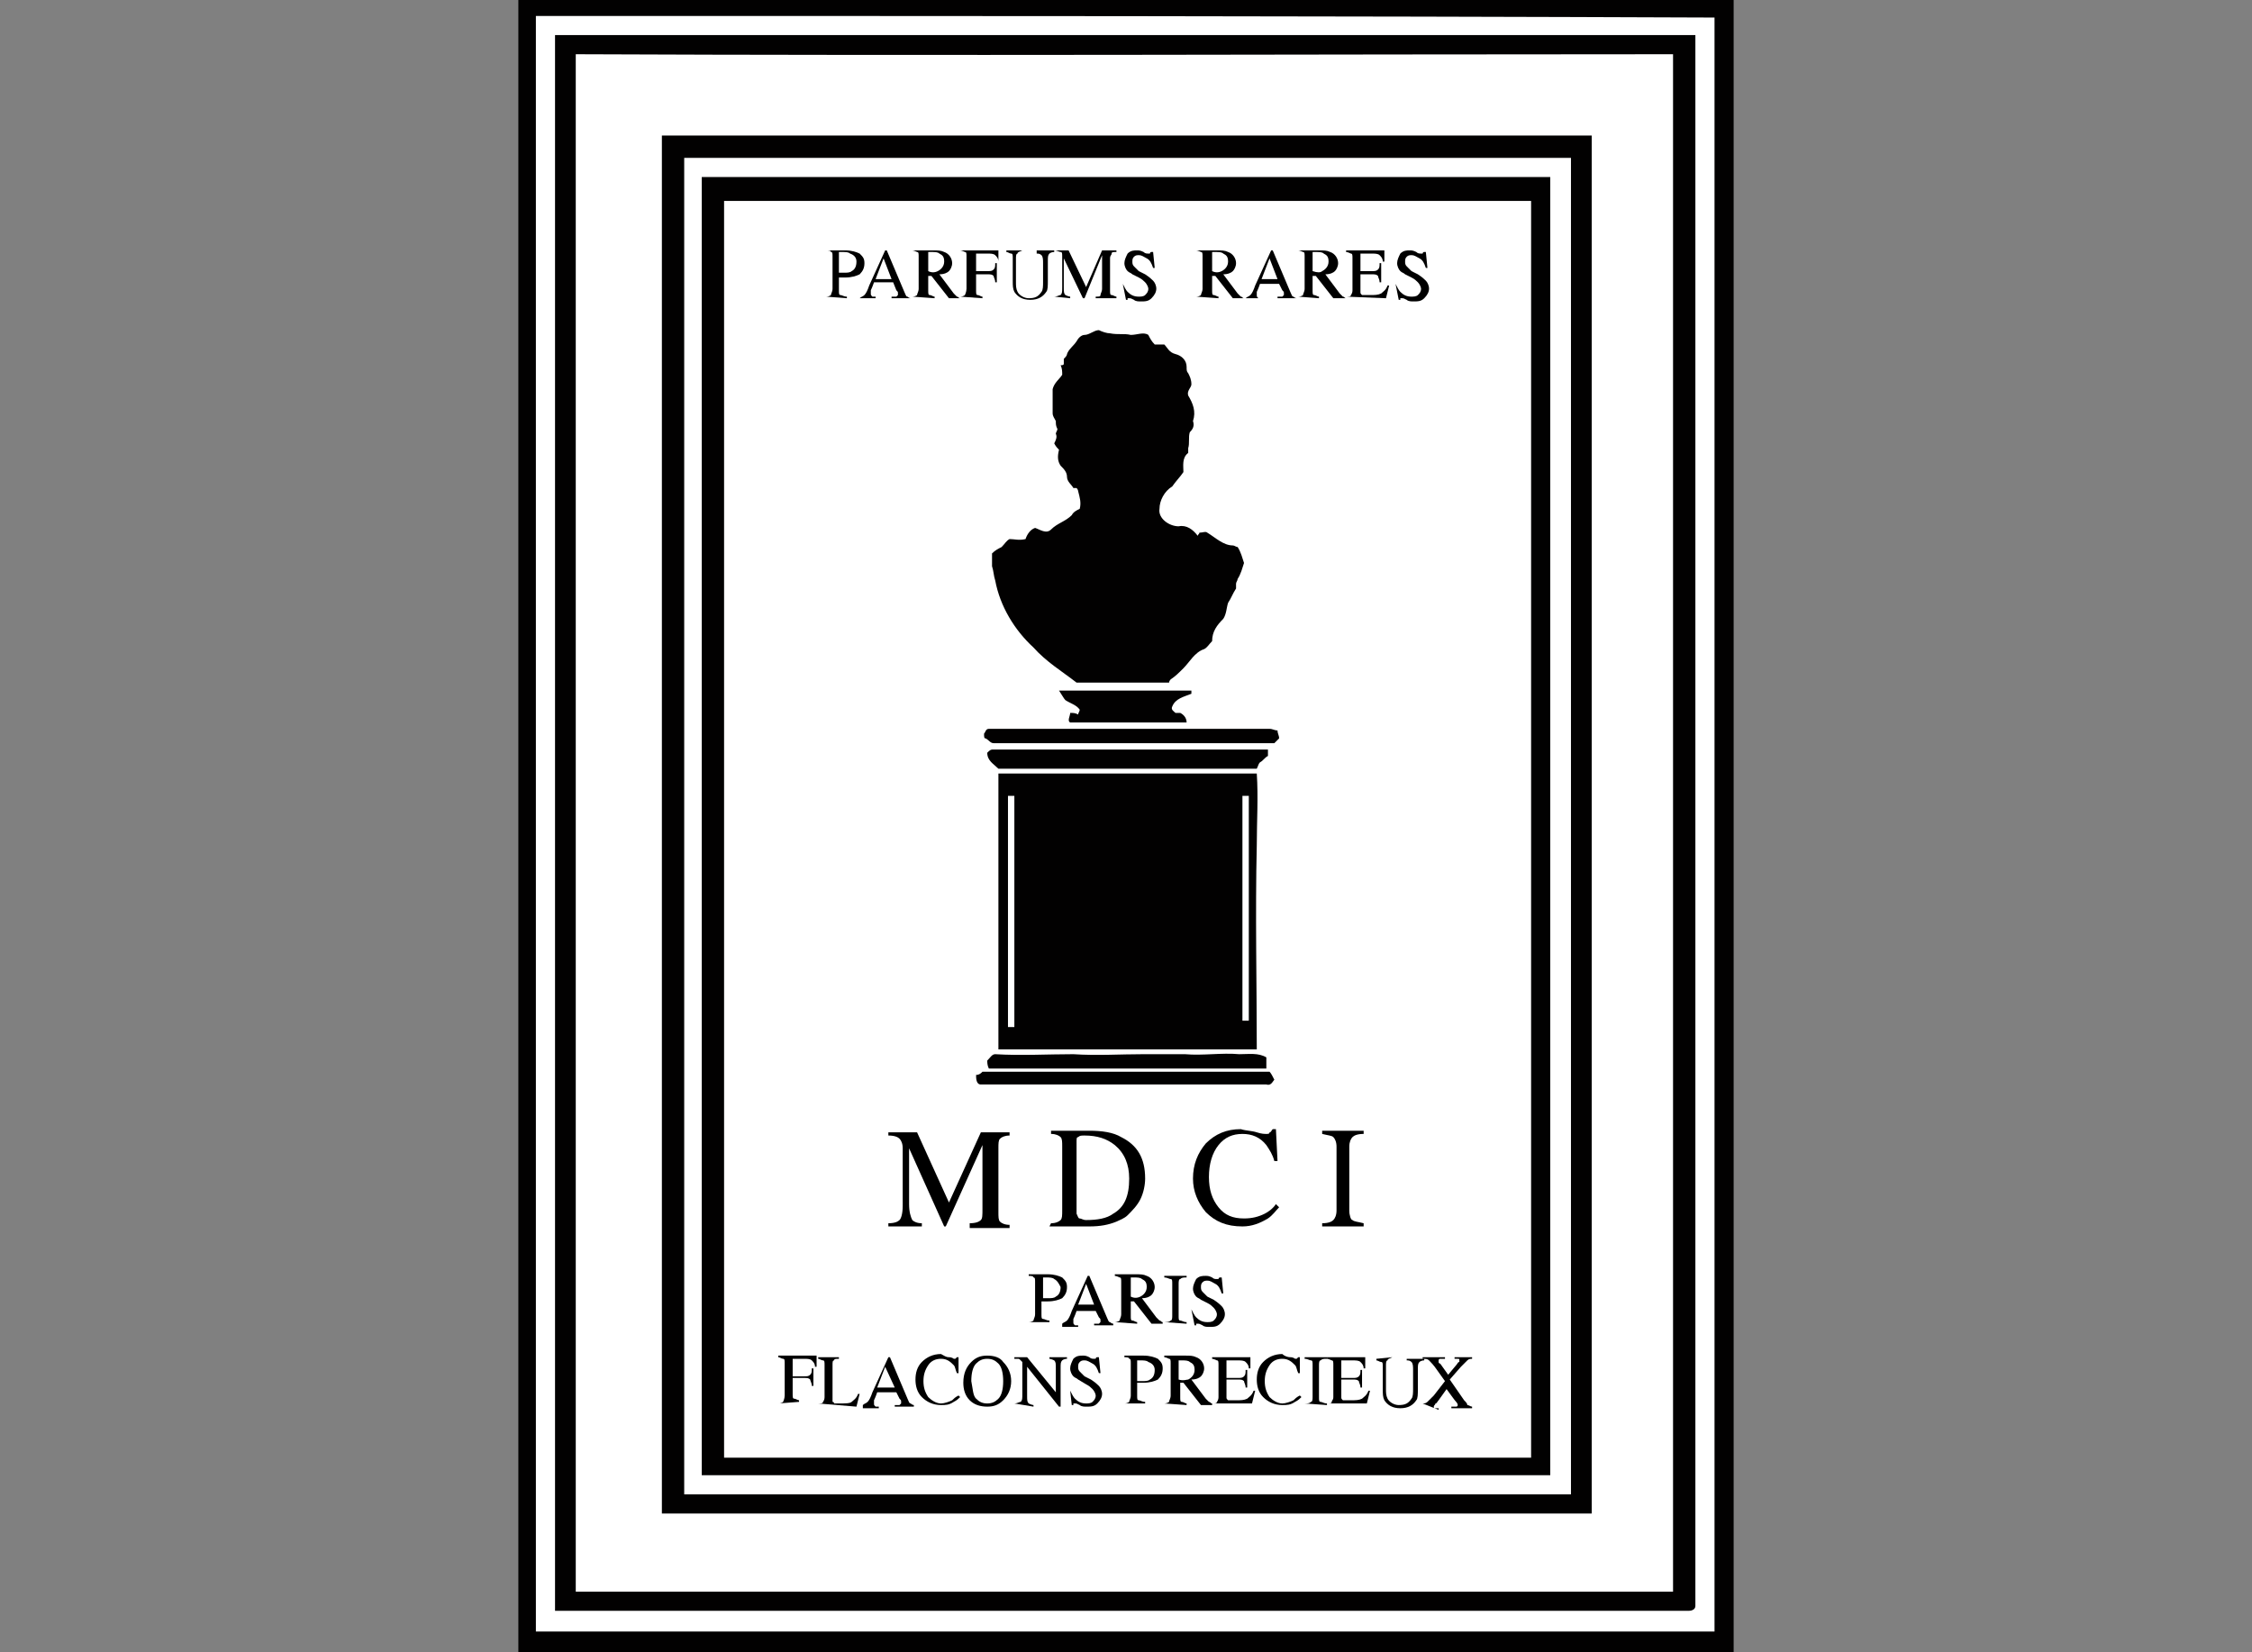 <?xml version="1.0" encoding="utf-8"?>
<!-- Generator: Adobe Illustrator 24.3.0, SVG Export Plug-In . SVG Version: 6.00 Build 0)  -->
<svg version="1.1" id="Layer_1" xmlns="http://www.w3.org/2000/svg" xmlns:xlink="http://www.w3.org/1999/xlink" x="0px" y="0px"
	 viewBox="0 0 141.2 103.6" style="enable-background:new 0 0 141.2 103.6;" xml:space="preserve">
<rect x="0" y="0" width="141.2" height="103.6" fill="#808080" stroke="none"/>
<style type="text/css">
	.st0{fill:#FFFFFF;}
	.st1{fill:#020101;}
</style>
<rect x="33.1" y="0.5" class="st0" width="75" height="102.2"/>
<g id="_x23_feffffff">
</g>
<g>
	<g id="_x23_020101ff">
		<path class="st1" d="M32.5,0h76.2v103.6H32.5V0 M33.6,1c0,33.8,0,67.5,0,101.3c24.6,0,49.3,0,73.9,0c0-11.1,0-22.2,0-33.2
			c0-22.7,0-45.4,0-68C82.8,1,58.2,1,33.6,1z"/>
		<path class="st1" d="M34.8,2.2c23.8,0,47.6,0,71.5,0c0,32.8,0,65.7,0,98.5c0,0.2-0.2,0.3-0.4,0.3c-5.7,0-11.4,0-17.2,0
			c-18,0-35.9,0-53.9,0C34.8,68.1,34.8,35.2,34.8,2.2 M36.1,3.4c0,32.1,0,64.3,0,96.4c22.9,0,45.9,0,68.8,0c0-10.3,0-20.6,0-30.9
			c0-21.8,0-43.7,0-65.5C82,3.4,59.1,3.5,36.1,3.4z"/>
		<path class="st1" d="M41.5,8.5c18.1,0,36.2,0,54.3,0c1.3,0,2.6,0,4,0c0,22.6,0,45.3,0,67.9c0,6.2,0,12.3,0,18.5
			c-19.4,0-38.8,0-58.3,0C41.5,66.1,41.5,37.3,41.5,8.5 M97.8,9.9c-14.4,0-28.9,0-43.3,0c-3.9,0-7.8,0-11.6,0c0,0.2,0,0.5,0,0.7
			c0,25.4,0,50.9,0,76.3c0,2.2,0,4.5,0,6.8c4.4,0,8.9,0,13.3,0c6,0,12.1,0,18.1,0c8.1,0,16.1,0,24.2,0c0-1.5,0-3.1,0-4.6
			c0-26.4,0-52.8,0-79.2C98.2,9.9,98.1,9.9,97.8,9.9c0.1-0.1,0.1-0.2,0.1-0.3C97.9,9.7,97.9,9.8,97.8,9.9z"/>
		<path class="st1" d="M44,11.1c17.7,0,35.5,0,53.2,0c0,27.1,0,54.3,0,81.4c-17.7,0-35.5,0-53.2,0C44,65.4,44,38.2,44,11.1
			 M45.4,12.6c0,4,0,8,0,12c0,22.3,0,44.5,0,66.8c16.9,0,33.7,0,50.6,0c0-26.3,0-52.5,0-78.8c-0.3,0-0.7,0-1,0c-0.8,0-1.6,0-2.4,0
			c-0.4,0-0.9,0-1.3,0c-1.2,0-2.3,0-3.5,0c-0.7,0-1.4,0-2.1,0c-1.9,0-3.9,0-5.8,0c-3.8,0-7.6,0-11.4,0c-0.9,0-1.9,0-2.8,0
			c-1.4,0-2.8,0-4.2,0c-3.4,0-6.9,0-10.3,0C49.3,12.6,47.3,12.6,45.4,12.6z"/>
		<path class="st1" d="M70.9,21c0.4,0,0.8-0.2,1.1,0c0.1,0.2,0.2,0.4,0.4,0.6c0.2,0,0.4,0,0.6,0c0.2,0.2,0.3,0.5,0.7,0.6
			s0.7,0.4,0.7,0.8l0,0c0,0.2,0,0.3,0.1,0.4c0.1,0.2,0.2,0.4,0.2,0.7c0,0.2-0.3,0.4-0.2,0.7c0.3,0.5,0.5,1,0.3,1.6
			c0.1,0.3,0,0.5-0.2,0.7c-0.1,0.3,0,0.7-0.1,1c0,0.1,0,0.2,0,0.3c-0.4,0.3-0.3,0.8-0.3,1.2c-0.2,0.3-0.5,0.6-0.7,0.9
			c-0.5,0.3-0.8,0.9-0.8,1.4c-0.1,0.6,0.6,1.1,1.2,1.1c0.5-0.1,0.9,0.2,1.2,0.6c0-0.1,0.1-0.1,0.1-0.2c0.2,0,0.4-0.1,0.5,0
			c0.5,0.3,1,0.8,1.6,0.8c0.1,0,0.2,0.1,0.3,0.1c0.2,0.3,0.3,0.7,0.4,1c-0.1,0.3-0.2,0.7-0.4,1c0,0.1-0.1,0.2-0.1,0.3s0,0.2,0,0.3
			c-0.2,0.3-0.3,0.6-0.5,0.9c-0.1,0.3-0.1,0.7-0.3,1c-0.4,0.4-0.7,0.8-0.7,1.4c-0.2,0.2-0.3,0.4-0.5,0.5c-0.6,0.2-0.9,0.8-1.3,1.2
			c-0.3,0.3-0.5,0.5-0.8,0.7c0,0-0.1,0.1-0.1,0.2c-1.9,0-3.9,0-5.8,0c-0.9-0.7-1.9-1.3-2.7-2.2c-1.2-1.1-2.1-2.6-2.4-4.2
			c-0.1-0.3-0.1-0.6-0.2-0.9c0-0.3,0-0.5,0-0.8c0.2-0.2,0.4-0.3,0.6-0.4c0.2-0.2,0.3-0.4,0.5-0.5c0.3,0,0.6,0.1,1,0
			c0.1-0.3,0.3-0.6,0.6-0.7c0.3,0.1,0.7,0.4,1,0.1c0.4-0.4,0.9-0.5,1.3-0.9c0.1-0.2,0.3-0.3,0.5-0.4c0.1-0.4,0-0.7-0.1-1.1
			c0-0.1-0.1-0.2-0.1-0.2c-0.1,0-0.2,0-0.2,0c-0.1-0.2-0.4-0.4-0.4-0.7c0-0.3-0.2-0.5-0.4-0.7c-0.2-0.3-0.2-0.6-0.1-1
			c-0.1-0.1-0.2-0.2-0.3-0.4c0.1-0.2,0.2-0.4,0.1-0.6c0-0.1,0.1-0.2,0.1-0.3c-0.1-0.2-0.1-0.3-0.1-0.5c-0.1-0.2-0.2-0.3-0.2-0.5
			c0-0.5,0-1,0-1.5c0.1-0.4,0.4-0.6,0.6-0.9c0-0.2,0-0.4-0.1-0.6c0.1,0,0.2,0,0.2-0.1s0-0.2,0-0.3c0.1-0.1,0.2-0.2,0.2-0.3
			c0.1-0.3,0.4-0.5,0.6-0.8c0.1-0.2,0.3-0.4,0.5-0.4c0.3,0,0.6-0.3,0.9-0.3c0.2,0.1,0.5,0.2,0.7,0.2C70.1,21,70.5,20.9,70.9,21z"/>
		<path class="st1" d="M66.4,43.3c2.2,0,4.5,0,6.7,0c0.5,0,1.1,0,1.6,0c0,0.1,0,0.2,0,0.2c-0.5,0.2-1,0.3-1.2,0.8
			c-0.1,0.2,0.1,0.3,0.2,0.4c0.1,0,0.2,0,0.3,0c0.2,0.1,0.4,0.3,0.4,0.6c-2.4,0-4.8,0-7.3,0c-0.2-0.1,0-0.4,0-0.6
			c0.2,0,0.3,0,0.5,0.1c0-0.1,0.1-0.2,0.1-0.3c-0.2-0.3-0.6-0.4-0.9-0.6C66.7,43.8,66.6,43.6,66.4,43.3z"/>
		<path class="st1" d="M61.7,46c0.1-0.1,0.1-0.3,0.3-0.3c5.9,0,11.7,0,17.6,0c0.2,0,0.3,0.1,0.5,0.1c0,0.2,0.1,0.3,0.1,0.5
			c-0.1,0.1-0.2,0.2-0.3,0.3c-1.1,0-2.1,0-3.2,0c-4.8,0-9.6,0-14.4,0c-0.2,0-0.3-0.2-0.5-0.3C61.7,46.3,61.7,46.2,61.7,46
			C61.7,46.1,61.7,46.1,61.7,46z"/>
		<path class="st1" d="M62.2,47c5.8,0,11.5,0,17.3,0c0,0.1,0,0.3,0,0.4c-0.2,0.1-0.3,0.3-0.5,0.4c-0.1,0.1-0.1,0.2-0.2,0.4
			c-5.4,0-10.8,0-16.2,0c-0.3-0.3-0.7-0.5-0.7-1C62,47.1,62.1,47,62.2,47z"/>
		<path class="st1" d="M62.6,48.5c5.4,0,10.8,0,16.2,0c0.1,1.5,0,3,0,4.5c-0.1,4.3,0,8.6,0,12.8c-5.4,0-10.8,0-16.2,0
			C62.6,60,62.6,54.2,62.6,48.5 M63.2,49.9c0,4.8,0,9.7,0,14.5c0.1,0,0.3,0,0.4,0c0-4.8,0-9.7,0-14.5C63.5,49.9,63.4,49.9,63.2,49.9
			 M77.9,49.9c0,4.7,0,9.4,0,14.1c0.1,0,0.3,0,0.4,0c0-4.7,0-9.4,0-14.1C78.2,49.9,78,49.9,77.9,49.9z"/>
		<path class="st1" d="M61.9,66.5c0.2-0.2,0.3-0.4,0.5-0.4c1.6,0.1,3.3,0,4.9,0c1.5,0.1,2.9,0,4.4,0h0.1c0.8,0,1.7,0,2.5,0
			c1.1,0.1,2.3-0.1,3.4,0c0.6,0,1.2-0.1,1.7,0.2c0,0.2,0,0.5,0,0.7c-5.8,0-11.6,0-17.4,0C61.9,66.8,61.9,66.6,61.9,66.5z"/>
		<path class="st1" d="M61.6,67.2c5.8,0,11.6,0,17.4,0c0.2,0,0.4,0,0.6,0c0.1,0.1,0.2,0.3,0.3,0.5c-0.1,0.1-0.2,0.4-0.5,0.3
			c-6,0-11.9,0-17.9,0c-0.3,0-0.3-0.4-0.3-0.6C61.4,67.4,61.5,67.3,61.6,67.2z"/>
	</g>
	<g id="_x23_ffffffff">
	</g>
	<g>
		<path d="M51.8,18.6c0.2,0,0.3-0.1,0.3-0.1c0-0.1,0.1-0.2,0.1-0.4v-2c0-0.2,0-0.3-0.1-0.3c0-0.1-0.2-0.1-0.3-0.1l0,0H53
			c0.4,0,0.7,0.1,0.9,0.2c0.2,0.2,0.3,0.3,0.3,0.6c0,0.3-0.1,0.5-0.3,0.7c-0.2,0.1-0.5,0.2-0.9,0.2c0,0-0.1,0-0.2,0
			c-0.1,0-0.1,0-0.2,0v0.8c0,0.2,0,0.3,0.1,0.3c0.1,0,0.2,0.1,0.4,0.1v0.1L51.8,18.6L51.8,18.6z M53.3,15.9
			c-0.1-0.1-0.3-0.1-0.5-0.1c-0.1,0-0.2,0-0.2,0v0.1v1.2c0.1,0,0.1,0,0.2,0c0,0,0,0,0.1,0c0.2,0,0.4,0,0.5-0.1
			c0.2-0.1,0.3-0.3,0.3-0.6C53.7,16.2,53.6,16,53.3,15.9z"/>
		<path d="M53.9,18.7L53.9,18.7c0.1-0.1,0.2-0.1,0.3-0.2s0.2-0.3,0.3-0.6l1-2.2h0.1l1.1,2.6c0.1,0.2,0.1,0.3,0.2,0.3
			c0,0,0.1,0.1,0.2,0.1l0,0h-1.2v-0.1c0.1,0,0.2,0,0.3,0l0.1-0.1v-0.1c0-0.1,0-0.1-0.1-0.2L56,17.7h-1.2c-0.1,0.3-0.2,0.5-0.2,0.5
			c0,0.1,0,0.1,0,0.2s0,0.1,0.1,0.2c0,0,0.1,0,0.2,0v0.1C54.9,18.7,53.9,18.7,53.9,18.7z M55.9,17.5l-0.5-1.3l-0.5,1.3H55.9z"/>
		<path d="M57.2,18.6c0.2,0,0.3-0.1,0.3-0.1c0-0.1,0.1-0.2,0.1-0.4v-2c0-0.2,0-0.3-0.1-0.3c0,0-0.2-0.1-0.3-0.1l0,0h1.3
			c0.3,0,0.5,0,0.7,0.1c0.3,0.1,0.5,0.4,0.5,0.7c0,0.2-0.1,0.4-0.2,0.5c-0.1,0.1-0.3,0.2-0.6,0.2l0.9,1.2c0.1,0.1,0.1,0.1,0.2,0.2
			c0.1,0,0.1,0.1,0.2,0.1l0,0h-0.7l-1.1-1.4h-0.2v0.9c0,0.2,0,0.3,0.1,0.3c0.1,0,0.2,0.1,0.3,0.1v0.1L57.2,18.6L57.2,18.6z M58.8,17
			c0.2-0.1,0.4-0.3,0.4-0.6c0-0.3-0.1-0.4-0.3-0.5c-0.1-0.1-0.3-0.1-0.5-0.1c-0.1,0-0.2,0-0.2,0v0.1V17C58.4,17.1,58.6,17.1,58.8,17
			z"/>
		<path d="M60.2,18.6c0.2,0,0.3-0.1,0.3-0.1s0.1-0.2,0.1-0.4v-2c0-0.2,0-0.3-0.1-0.3c0,0-0.2-0.1-0.3-0.1l0,0h2.4v0.7l0,0
			c0-0.2-0.1-0.3-0.2-0.4c-0.1-0.1-0.3-0.1-0.5-0.1h-0.6c-0.1,0-0.1,0-0.1,0V16v1h0.7c0.2,0,0.3,0,0.4-0.1c0.1-0.1,0.1-0.2,0.1-0.4
			h0.1v1.2h-0.1c0-0.2-0.1-0.3-0.1-0.4c-0.1-0.1-0.2-0.1-0.4-0.1h-0.7v1c0,0.2,0,0.3,0.1,0.3c0.1,0,0.2,0.1,0.3,0.1v0.1L60.2,18.6
			L60.2,18.6z"/>
		<path d="M64.1,15.7L64.1,15.7c-0.2,0.1-0.3,0.1-0.3,0.2c-0.1,0-0.1,0.2-0.1,0.3v1.5c0,0.2,0,0.4,0.1,0.6c0.1,0.2,0.4,0.4,0.7,0.4
			c0.4,0,0.6-0.1,0.8-0.4c0.1-0.1,0.1-0.4,0.1-0.6v-1.2c0-0.2,0-0.4-0.1-0.5s-0.2-0.1-0.3-0.1v-0.2h1.1v0.1c-0.2,0-0.3,0.1-0.3,0.1
			c-0.1,0.1-0.1,0.2-0.1,0.5v1.2c0,0.3,0,0.6-0.1,0.7c-0.2,0.3-0.5,0.5-1,0.5s-0.8-0.2-1-0.5c-0.1-0.2-0.1-0.4-0.1-0.7v-1.4
			c0-0.2,0-0.3-0.1-0.3c-0.1,0-0.2-0.1-0.3-0.1v-0.1H64.1z"/>
		<path d="M66.1,18.6c0.2,0,0.3-0.1,0.4-0.1c0.1-0.1,0.1-0.2,0.1-0.5v-1.9c0-0.2,0-0.3-0.1-0.3s-0.2-0.1-0.4-0.1l0,0H67l1.1,2.3
			l1-2.3H70v0.1c-0.2,0-0.3,0-0.3,0.1c0,0.1-0.1,0.1-0.1,0.3v2c0,0.2,0,0.3,0.1,0.3s0.2,0.1,0.3,0.1v0.1h-1.3v-0.1
			c0.2,0,0.3,0,0.3-0.1s0.1-0.2,0.1-0.4V16L68,18.7h-0.1l-1.2-2.5V18c0,0.3,0,0.4,0.1,0.5c0,0,0.2,0.1,0.3,0.1v0.1L66.1,18.6
			L66.1,18.6z"/>
		<path d="M70.4,17.8c0.1,0.2,0.2,0.4,0.3,0.5c0.2,0.2,0.4,0.3,0.7,0.3c0.1,0,0.3,0,0.4-0.1c0.1-0.1,0.2-0.2,0.2-0.4
			c0-0.1-0.1-0.3-0.2-0.4c-0.1-0.1-0.2-0.2-0.4-0.3L71,17.2c-0.1-0.1-0.2-0.1-0.3-0.2s-0.2-0.3-0.2-0.5s0.1-0.4,0.2-0.6
			c0.2-0.2,0.4-0.2,0.6-0.2c0.1,0,0.2,0,0.4,0.1c0.1,0.1,0.2,0.1,0.3,0.1s0.1,0,0.1,0s0-0.1,0.1-0.1h0.1l0.1,1h-0.1
			c-0.1-0.3-0.2-0.5-0.4-0.6c-0.2-0.1-0.3-0.2-0.5-0.2c-0.1,0-0.2,0-0.3,0.1C71,16.2,71,16.3,71,16.4c0,0.1,0,0.2,0.1,0.3
			c0.1,0.1,0.2,0.2,0.3,0.3l0.4,0.2c0.3,0.2,0.4,0.3,0.5,0.4s0.2,0.3,0.2,0.5s-0.1,0.4-0.3,0.6c-0.2,0.2-0.4,0.2-0.7,0.2
			c-0.1,0-0.3,0-0.4-0.1c-0.2-0.1-0.2-0.1-0.3-0.1s-0.1,0-0.1,0v0.1h-0.1L70.4,17.8C70.5,17.8,70.4,17.8,70.4,17.8z"/>
		<path d="M75,18.6c0.2,0,0.3-0.1,0.3-0.1c0-0.1,0.1-0.2,0.1-0.4v-2c0-0.2,0-0.3-0.1-0.3c0,0-0.2-0.1-0.3-0.1l0,0h1.3
			c0.3,0,0.5,0,0.7,0.1c0.3,0.1,0.5,0.4,0.5,0.7c0,0.2-0.1,0.4-0.2,0.5c-0.1,0.1-0.3,0.2-0.6,0.2l0.9,1.2c0.1,0.1,0.1,0.1,0.2,0.2
			c0.1,0,0.1,0.1,0.2,0.1l0,0h-0.7l-1.1-1.4H76v0.9c0,0.2,0,0.3,0.1,0.3s0.2,0.1,0.3,0.1v0.1L75,18.6L75,18.6z M76.6,17
			c0.2-0.1,0.4-0.3,0.4-0.6c0-0.3-0.1-0.4-0.3-0.5c-0.1-0.1-0.3-0.1-0.5-0.1c-0.1,0-0.2,0-0.2,0v0.1V17C76.2,17.1,76.4,17.1,76.6,17
			z"/>
		<path d="M78.1,18.7L78.1,18.7c0.1-0.1,0.2-0.1,0.3-0.2s0.2-0.3,0.3-0.6l1-2.2h0.1l1.1,2.6c0.1,0.2,0.1,0.3,0.2,0.3
			c0,0,0.1,0.1,0.2,0.1l0,0h-1.2v-0.1c0.1,0,0.2,0,0.3,0l0.1-0.1v-0.1c0-0.1,0-0.1-0.1-0.2l-0.2-0.4H79c-0.1,0.3-0.2,0.5-0.2,0.5
			c0,0.1,0,0.1,0,0.2s0,0.1,0.1,0.2c0,0,0.1,0,0.2,0l0,0C79.1,18.7,78.1,18.7,78.1,18.7z M80.1,17.5l-0.5-1.3l-0.5,1.3H80.1z"/>
		<path d="M81.4,18.6c0.2,0,0.3-0.1,0.3-0.1c0-0.1,0.1-0.2,0.1-0.4v-2c0-0.2,0-0.3-0.1-0.3c0,0-0.2-0.1-0.3-0.1l0,0h1.3
			c0.3,0,0.5,0,0.7,0.1c0.3,0.1,0.5,0.4,0.5,0.7c0,0.2-0.1,0.4-0.2,0.5c-0.1,0.1-0.3,0.2-0.6,0.2l0.9,1.2c0.1,0.1,0.1,0.1,0.2,0.2
			c0.1,0,0.1,0.1,0.2,0.1l0,0h-0.8l-1.1-1.4h-0.2v0.9c0,0.2,0,0.3,0.1,0.3s0.2,0.1,0.3,0.1v0.1L81.4,18.6L81.4,18.6z M82.9,17
			c0.2-0.1,0.4-0.3,0.4-0.6c0-0.3-0.1-0.4-0.3-0.5c-0.1-0.1-0.3-0.1-0.5-0.1c-0.1,0-0.2,0-0.2,0v0.1V17C82.6,17.1,82.8,17.1,82.9,17
			z"/>
		<path d="M84.4,18.6c0.2,0,0.3,0,0.3-0.1c0,0,0.1-0.1,0.1-0.3v-2c0-0.2,0-0.3-0.1-0.3c0,0-0.2-0.1-0.3-0.1v-0.1h2.4v0.7h-0.1
			c0-0.2-0.1-0.3-0.2-0.4c-0.1-0.1-0.3-0.1-0.5-0.1h-0.6c-0.1,0-0.1,0-0.1,0V16v1H86c0.2,0,0.3,0,0.4-0.1c0.1-0.1,0.1-0.2,0.1-0.4
			h0.1v1.2h-0.1c0-0.2-0.1-0.3-0.1-0.4c-0.1-0.1-0.2-0.1-0.4-0.1h-0.7v1.1c0,0.1,0,0.1,0.1,0.2c0.1,0,0.2,0,0.5,0
			c0.3,0,0.5,0,0.7-0.1c0.1-0.1,0.3-0.2,0.4-0.5h0.1l-0.2,0.8L84.4,18.6L84.4,18.6z"/>
		<path d="M87.5,17.8c0.1,0.2,0.2,0.4,0.3,0.5c0.2,0.2,0.4,0.3,0.7,0.3c0.1,0,0.3,0,0.4-0.1c0.1-0.1,0.2-0.2,0.2-0.4
			c0-0.1-0.1-0.3-0.2-0.4c-0.1-0.1-0.2-0.2-0.4-0.3l-0.4-0.2c-0.1-0.1-0.2-0.1-0.3-0.2s-0.2-0.3-0.2-0.5s0.1-0.4,0.2-0.6
			c0.2-0.2,0.4-0.2,0.6-0.2c0.1,0,0.2,0,0.4,0.1c0.1,0.1,0.2,0.1,0.3,0.1s0.1,0,0.1,0s0-0.1,0.1-0.1h0.1l0.1,1h-0.1
			c-0.1-0.3-0.2-0.5-0.4-0.6c-0.2-0.1-0.3-0.2-0.5-0.2c-0.1,0-0.2,0-0.3,0.1s-0.1,0.2-0.1,0.3c0,0.1,0,0.2,0.1,0.3
			c0.1,0.1,0.2,0.2,0.3,0.3l0.4,0.2c0.3,0.2,0.4,0.3,0.5,0.4s0.2,0.3,0.2,0.5s-0.1,0.4-0.3,0.6c-0.2,0.2-0.4,0.2-0.7,0.2
			c-0.1,0-0.3,0-0.4-0.1c-0.2-0.1-0.2-0.1-0.3-0.1s-0.1,0-0.1,0v0.1h-0.1L87.5,17.8C87.6,17.8,87.5,17.8,87.5,17.8z"/>
	</g>
	<g>
		<path d="M64.5,82.9c0.2,0,0.3-0.1,0.3-0.1c0-0.1,0.1-0.2,0.1-0.4v-2c0-0.2,0-0.3-0.1-0.3c0-0.1-0.2-0.1-0.3-0.1v-0.1h1.2
			c0.4,0,0.7,0.1,0.9,0.2c0.2,0.2,0.3,0.3,0.3,0.6c0,0.3-0.1,0.5-0.3,0.7c-0.2,0.1-0.5,0.2-0.9,0.2c0,0-0.1,0-0.2,0
			c-0.1,0-0.1,0-0.2,0v0.8c0,0.2,0,0.3,0.1,0.3s0.2,0.1,0.4,0.1v0.1L64.5,82.9L64.5,82.9z M66.1,80.2c-0.1-0.1-0.3-0.1-0.5-0.1
			c-0.1,0-0.2,0-0.2,0v0.1v1.2c0.1,0,0.1,0,0.2,0c0,0,0,0,0.1,0c0.2,0,0.4,0,0.5-0.1c0.2-0.1,0.3-0.3,0.3-0.6
			C66.4,80.5,66.3,80.3,66.1,80.2z"/>
		<path d="M66.6,83L66.6,83c0.1-0.1,0.2-0.1,0.3-0.2s0.2-0.3,0.3-0.6l1-2.2h0.1l1.1,2.6c0.1,0.2,0.1,0.3,0.2,0.3
			c0,0,0.1,0.1,0.2,0.1v0.1h-1.2V83c0.1,0,0.2,0,0.3,0l0.1-0.1v-0.1c0-0.1,0-0.1-0.1-0.2l-0.2-0.4h-1.2c-0.1,0.3-0.2,0.5-0.2,0.5
			c0,0.1,0,0.1,0,0.2s0,0.1,0.1,0.2c0,0,0.1,0,0.2,0v0.1h-1V83z M68.6,81.8l-0.5-1.3l-0.5,1.3H68.6z"/>
		<path d="M69.9,82.9c0.2,0,0.3-0.1,0.3-0.1c0-0.1,0.1-0.2,0.1-0.4v-2c0-0.2,0-0.3-0.1-0.3c0,0-0.2-0.1-0.3-0.1v-0.1h1.3
			c0.3,0,0.5,0,0.7,0.1c0.3,0.1,0.5,0.4,0.5,0.7c0,0.2-0.1,0.4-0.2,0.5c-0.1,0.1-0.3,0.2-0.6,0.2l0.9,1.2c0.1,0.1,0.1,0.1,0.2,0.2
			c0.1,0,0.1,0.1,0.2,0.1V83h-0.7l-1.1-1.4h-0.2v0.9c0,0.2,0,0.3,0.1,0.3s0.2,0.1,0.3,0.1V83L69.9,82.9L69.9,82.9z M71.5,81.3
			c0.2-0.1,0.4-0.3,0.4-0.6c0-0.3-0.1-0.4-0.3-0.5c-0.1-0.1-0.3-0.1-0.5-0.1c-0.1,0-0.2,0-0.2,0v0.1v1.1
			C71.1,81.4,71.3,81.4,71.5,81.3z"/>
		<path d="M73,82.9c0.2,0,0.3,0,0.4-0.1c0.1,0,0.1-0.2,0.1-0.3v-2c0-0.2,0-0.3-0.1-0.3s-0.2-0.1-0.4-0.1V80h1.4v0.1
			c-0.2,0-0.3,0-0.4,0.1c-0.1,0-0.1,0.2-0.1,0.3v2c0,0.2,0,0.3,0.1,0.3s0.2,0.1,0.4,0.1V83L73,82.9L73,82.9z"/>
		<path d="M74.7,82.1c0.1,0.2,0.2,0.4,0.3,0.5c0.2,0.2,0.4,0.3,0.7,0.3c0.1,0,0.3,0,0.4-0.1c0.1-0.1,0.2-0.2,0.2-0.4
			c0-0.1-0.1-0.3-0.2-0.4c-0.1-0.1-0.2-0.2-0.4-0.3l-0.4-0.2c-0.1-0.1-0.2-0.1-0.3-0.2s-0.2-0.3-0.2-0.5s0.1-0.4,0.2-0.6
			c0.2-0.2,0.4-0.2,0.6-0.2c0.1,0,0.2,0,0.4,0.1c0.1,0.1,0.2,0.1,0.3,0.1s0.1,0,0.1,0s0-0.1,0.1-0.1h0.1l0.1,1h-0.1
			c-0.1-0.3-0.2-0.5-0.4-0.6c-0.2-0.1-0.3-0.2-0.5-0.2c-0.1,0-0.2,0-0.3,0.1s-0.1,0.2-0.1,0.3c0,0.1,0,0.2,0.1,0.3
			c0.1,0.1,0.2,0.2,0.3,0.3l0.4,0.2c0.3,0.2,0.4,0.3,0.5,0.4s0.2,0.3,0.2,0.5s-0.1,0.4-0.3,0.6c-0.2,0.2-0.4,0.2-0.7,0.2
			c-0.1,0-0.3,0-0.4-0.1C75.2,83,75.2,83,75.1,83S75,83,75,83v0.1h-0.1L74.7,82.1L74.7,82.1L74.7,82.1z"/>
	</g>
	<g>
		<path d="M48.8,88c0.2,0,0.3-0.1,0.3-0.1s0.1-0.2,0.1-0.4v-2c0-0.2,0-0.3-0.1-0.3c-0.1,0-0.2-0.1-0.3-0.1V85h2.4v0.7h-0.1
			c0-0.2-0.1-0.3-0.2-0.4c-0.1-0.1-0.3-0.1-0.5-0.1h-0.6c-0.1,0-0.1,0-0.1,0v0.1v1h0.7c0.2,0,0.3,0,0.4-0.1c0.1-0.1,0.1-0.2,0.1-0.4
			H51v1.1h-0.1c0-0.2-0.1-0.3-0.1-0.4c-0.1-0.1-0.2-0.1-0.4-0.1h-0.7v1c0,0.2,0,0.3,0.1,0.3c0.1,0,0.2,0.1,0.3,0.1v0.1L48.8,88
			L48.8,88z"/>
		<path d="M51.3,88c0.2,0,0.3,0,0.3-0.1c0,0,0.1-0.1,0.1-0.3v-2c0-0.2,0-0.3-0.1-0.3c-0.1,0-0.2-0.1-0.3-0.1v-0.1h1.3v0.1
			c-0.2,0-0.3,0-0.3,0.1c-0.1,0-0.1,0.1-0.1,0.3v2.2c0,0.1,0,0.1,0,0.1s0.1,0,0.1,0.1h0.1c0,0,0.1,0,0.2,0c0.4,0,0.7,0,0.8-0.1
			s0.3-0.2,0.4-0.5h0.1l-0.2,0.8L51.3,88L51.3,88z"/>
		<path d="M54.1,88.1L54.1,88.1c0.1-0.1,0.2-0.1,0.3-0.2s0.2-0.3,0.3-0.6l1-2.2h0.1l1.1,2.6C57,87.9,57,88,57.1,88
			c0,0,0.1,0.1,0.2,0.1v0.1h-1.2v-0.1c0.1,0,0.2,0,0.3,0l0.1-0.1v-0.1c0-0.1,0-0.1-0.1-0.2l-0.2-0.4H55c-0.1,0.3-0.2,0.5-0.2,0.5
			c0,0.1,0,0.1,0,0.2s0,0.1,0.1,0.2c0,0,0.1,0,0.2,0v0.1h-1C54.1,88.3,54.1,88.1,54.1,88.1z M56.1,87l-0.6-1.3L55,87H56.1z"/>
		<path d="M59.5,85.1c0.2,0,0.3,0.1,0.3,0.1h0.1l0.1-0.1h0.1v1H60c-0.1-0.2-0.1-0.4-0.2-0.5c-0.2-0.2-0.4-0.4-0.8-0.4
			c-0.3,0-0.6,0.1-0.8,0.4s-0.3,0.6-0.3,1s0.1,0.7,0.3,1c0.2,0.2,0.5,0.4,0.8,0.4c0.2,0,0.5-0.1,0.7-0.2c0.1-0.1,0.2-0.2,0.4-0.3
			l0.1,0.1c-0.1,0.1-0.2,0.2-0.4,0.3c-0.3,0.2-0.5,0.2-0.8,0.2c-0.5,0-0.9-0.2-1.2-0.5s-0.4-0.7-0.4-1.1s0.1-0.8,0.4-1.1
			c0.3-0.3,0.7-0.5,1.2-0.5C59.2,85,59.3,85.1,59.5,85.1z"/>
		<path d="M60.9,85.4c0.3-0.3,0.6-0.4,1-0.4c0.4,0,0.8,0.1,1,0.4c0.3,0.3,0.5,0.7,0.5,1.2s-0.2,0.9-0.5,1.2c-0.3,0.3-0.6,0.4-1,0.4
			c-0.4,0-0.8-0.1-1.1-0.4c-0.3-0.3-0.4-0.7-0.4-1.1C60.4,86.1,60.6,85.7,60.9,85.4z M61.2,87.7c0.2,0.2,0.4,0.3,0.7,0.3
			s0.5-0.1,0.7-0.3c0.2-0.2,0.3-0.6,0.3-1.1s-0.1-0.9-0.3-1.1c-0.2-0.2-0.4-0.3-0.7-0.3c-0.3,0-0.5,0.1-0.7,0.3
			c-0.2,0.2-0.3,0.6-0.3,1.1C61,87.1,61,87.5,61.2,87.7z"/>
		<path d="M63.6,88c0.2,0,0.3-0.1,0.4-0.1c0.1-0.1,0.1-0.2,0.1-0.5v-2L64,85.3c-0.1-0.1-0.1-0.1-0.2-0.1c0,0-0.1,0-0.2,0v-0.1h0.8
			l1.8,2.2v-1.5c0-0.3,0-0.4-0.1-0.5c0,0-0.2-0.1-0.3-0.1v-0.1h1.1v0.1c-0.2,0-0.3,0.1-0.3,0.1c-0.1,0.1-0.1,0.2-0.1,0.5v2.4h-0.1
			l-2-2.5v1.8c0,0.3,0,0.4,0.1,0.5c0,0,0.2,0.1,0.3,0.1v0.1L63.6,88L63.6,88z"/>
		<path d="M67.1,87.2c0.1,0.2,0.2,0.4,0.3,0.5c0.2,0.2,0.4,0.3,0.7,0.3c0.1,0,0.3,0,0.4-0.1c0.1-0.1,0.2-0.2,0.2-0.4
			c0-0.1-0.1-0.3-0.2-0.4c-0.1-0.1-0.2-0.2-0.4-0.3l-0.5-0.3c-0.1-0.1-0.2-0.1-0.3-0.2s-0.2-0.3-0.2-0.5s0.1-0.4,0.2-0.6
			c0.2-0.2,0.4-0.2,0.6-0.2c0.1,0,0.2,0,0.4,0.1c0.1,0.1,0.2,0.1,0.3,0.1s0.1,0,0.1,0s0-0.1,0.1-0.1h0.1l0.1,1h-0.1
			c-0.1-0.3-0.2-0.5-0.4-0.6c-0.2-0.1-0.3-0.2-0.5-0.2c-0.1,0-0.2,0-0.3,0.1s-0.1,0.2-0.1,0.3s0,0.2,0.1,0.3
			c0.1,0.1,0.2,0.2,0.3,0.3l0.4,0.2c0.3,0.2,0.4,0.3,0.5,0.4s0.2,0.3,0.2,0.5S69,87.8,68.8,88c-0.2,0.2-0.4,0.2-0.7,0.2
			c-0.1,0-0.3,0-0.4-0.1C67.5,88,67.5,88,67.4,88s-0.1,0-0.1,0v0.1h-0.1L67.1,87.2L67.1,87.2L67.1,87.2z"/>
		<path d="M70.5,88c0.2,0,0.3-0.1,0.3-0.1c0-0.1,0.1-0.2,0.1-0.4v-2c0-0.2,0-0.3-0.1-0.3c0-0.1-0.2-0.1-0.3-0.1V85h1.2
			c0.4,0,0.7,0.1,0.9,0.2c0.2,0.2,0.3,0.3,0.3,0.6c0,0.3-0.1,0.5-0.3,0.7c-0.2,0.1-0.5,0.2-0.9,0.2c0,0-0.1,0-0.2,0
			c-0.1,0-0.1,0-0.2,0v0.8c0,0.2,0,0.3,0.1,0.3s0.2,0.1,0.4,0.1V88H70.5L70.5,88z M72,85.4c-0.1-0.1-0.3-0.1-0.5-0.1
			c-0.1,0-0.2,0-0.2,0v0.1v1.2c0.1,0,0.1,0,0.2,0c0,0,0,0,0.1,0c0.2,0,0.4,0,0.5-0.1c0.2-0.1,0.3-0.3,0.3-0.6
			C72.4,85.7,72.3,85.5,72,85.4z"/>
		<path d="M73,88c0.2,0,0.3-0.1,0.3-0.1c0-0.1,0.1-0.2,0.1-0.4v-2c0-0.2,0-0.3-0.1-0.3c0,0-0.2-0.1-0.3-0.1V85h1.3
			c0.3,0,0.5,0,0.7,0.1c0.3,0.1,0.5,0.4,0.5,0.7c0,0.2-0.1,0.4-0.2,0.5c-0.1,0.1-0.3,0.2-0.6,0.2l0.9,1.2c0.1,0.1,0.1,0.1,0.2,0.2
			c0.1,0,0.1,0.1,0.2,0.1v0.1h-0.7l-1.1-1.4H74v0.9c0,0.2,0,0.3,0.1,0.3s0.2,0.1,0.3,0.1v0.1L73,88L73,88z M74.5,86.5
			c0.2-0.1,0.4-0.3,0.4-0.6c0-0.3-0.1-0.4-0.3-0.5c-0.1-0.1-0.3-0.1-0.5-0.1c-0.1,0-0.2,0-0.2,0v0.1v1.1
			C74.2,86.6,74.4,86.5,74.5,86.5z"/>
		<path d="M76,88c0.2,0,0.3,0,0.3-0.1c0,0,0.1-0.1,0.1-0.3v-2c0-0.2,0-0.3-0.1-0.3c0,0-0.2-0.1-0.3-0.1v-0.1h2.4v0.7h-0.1
			c0-0.2-0.1-0.3-0.2-0.4c-0.1-0.1-0.3-0.1-0.5-0.1H77c-0.1,0-0.1,0-0.1,0v0.1v1h0.7c0.2,0,0.3,0,0.4-0.1c0.1-0.1,0.1-0.2,0.1-0.4
			h0.1V87h-0.1c0-0.2-0.1-0.3-0.1-0.4c-0.1-0.1-0.2-0.1-0.4-0.1h-0.7v1.1c0,0.1,0,0.1,0.1,0.2c0.1,0,0.2,0,0.5,0
			c0.3,0,0.5,0,0.7-0.1c0.1-0.1,0.3-0.2,0.4-0.5h0.1L78.5,88H76L76,88z"/>
		<path d="M80.9,85.1c0.2,0,0.3,0.1,0.3,0.1h0.1l0.1-0.1h0.1v1h-0.1c-0.1-0.2-0.1-0.4-0.2-0.5c-0.2-0.2-0.4-0.4-0.8-0.4
			c-0.3,0-0.6,0.1-0.8,0.4c-0.2,0.3-0.3,0.6-0.3,1s0.1,0.7,0.3,1c0.2,0.2,0.5,0.4,0.8,0.4c0.2,0,0.5-0.1,0.7-0.2
			c0.1-0.1,0.2-0.2,0.4-0.3l0.1,0.1c-0.1,0.1-0.2,0.2-0.4,0.3c-0.3,0.2-0.5,0.2-0.8,0.2c-0.5,0-0.9-0.2-1.2-0.5
			c-0.3-0.3-0.4-0.7-0.4-1.1s0.1-0.8,0.4-1.1c0.3-0.3,0.7-0.5,1.2-0.5C80.5,85,80.7,85.1,80.9,85.1z"/>
		<path d="M81.8,88c0.2,0,0.3,0,0.4-0.1c0.1,0,0.1-0.2,0.1-0.3v-2c0-0.2,0-0.3-0.1-0.3s-0.2-0.1-0.4-0.1v-0.1h1.4v0.1
			c-0.2,0-0.3,0-0.4,0.1c-0.1,0-0.1,0.2-0.1,0.3v2c0,0.2,0,0.3,0.1,0.3S83,88,83.2,88v0.1L81.8,88L81.8,88z"/>
		<path d="M83.2,88c0.2,0,0.3,0,0.3-0.1s0.1-0.1,0.1-0.3v-2c0-0.2,0-0.3-0.1-0.3c0,0-0.2-0.1-0.3-0.1v-0.1h2.4v0.7h-0.1
			c0-0.2-0.1-0.3-0.2-0.4c-0.1-0.1-0.3-0.1-0.5-0.1h-0.6c-0.1,0-0.1,0-0.1,0v0.1v1h0.7c0.2,0,0.3,0,0.4-0.1c0.1-0.1,0.1-0.2,0.1-0.4
			h0.1V87h-0.1c0-0.2-0.1-0.3-0.1-0.4c-0.1-0.1-0.2-0.1-0.4-0.1h-0.7v1.1c0,0.1,0,0.1,0.1,0.2c0.1,0,0.2,0,0.5,0
			c0.3,0,0.5,0,0.7-0.1c0.1-0.1,0.3-0.2,0.4-0.5h0.1L85.7,88H83.2L83.2,88z"/>
		<path d="M87.3,85.1L87.3,85.1c-0.2,0.1-0.3,0.1-0.3,0.2c-0.1,0-0.1,0.2-0.1,0.3v1.5c0,0.2,0,0.4,0.1,0.6s0.4,0.4,0.7,0.4
			c0.4,0,0.6-0.1,0.8-0.4c0.1-0.1,0.1-0.4,0.1-0.6v-1.2c0-0.2,0-0.4-0.1-0.5s-0.2-0.1-0.3-0.1v-0.1h1.1v0.1c-0.2,0-0.3,0.1-0.3,0.1
			c-0.1,0.1-0.1,0.2-0.1,0.5v1.2c0,0.3,0,0.6-0.1,0.7c-0.2,0.3-0.5,0.5-1,0.5s-0.8-0.2-1-0.5c-0.1-0.2-0.1-0.4-0.1-0.7v-1.4
			c0-0.2,0-0.3-0.1-0.3s-0.2-0.1-0.3-0.1v-0.1L87.3,85.1L87.3,85.1z"/>
		<path d="M89.2,88c0.1,0,0.2,0,0.3-0.1s0.2-0.2,0.4-0.4l0.7-0.9l-0.5-0.7c-0.2-0.3-0.4-0.5-0.5-0.6s-0.2-0.1-0.4-0.1v-0.1h1.4v0.1
			c-0.1,0-0.2,0-0.3,0s-0.1,0.1-0.1,0.1v0.1c0,0,0,0.1,0.1,0.1l0.5,0.7l0.5-0.6c0.1-0.1,0.1-0.2,0.2-0.2v-0.1c0-0.1,0-0.1-0.1-0.1
			c0,0-0.1,0-0.2,0v-0.1h1.1v0.1c-0.1,0-0.2,0-0.3,0.1s-0.2,0.2-0.4,0.4l-0.7,0.8l0.9,1.3c0.1,0.1,0.2,0.2,0.2,0.3
			c0.1,0,0.2,0.1,0.3,0.1v0.1H91v-0.1c0.1,0,0.2,0,0.3,0s0.1-0.1,0.1-0.1s0-0.1-0.1-0.2s-0.3-0.4-0.6-0.8l-0.5,0.7
			C90.1,87.9,90.1,88,90,88c0,0.1-0.1,0.1-0.1,0.2s0,0.1,0.1,0.1c0,0,0.1,0,0.2,0v0.1L89.2,88L89.2,88z"/>
	</g>
	<g>
		<path d="M55.7,76.7c0.4,0,0.6-0.1,0.7-0.2c0.1-0.1,0.2-0.4,0.2-0.9V72c0-0.3-0.1-0.5-0.2-0.6c-0.1-0.1-0.3-0.2-0.7-0.2V71h1.8
			l2,4.4l2-4.4h1.8v0.2c-0.3,0-0.5,0.1-0.6,0.2c-0.1,0.1-0.1,0.3-0.1,0.6v4c0,0.3,0,0.5,0.1,0.6c0.1,0.1,0.3,0.2,0.6,0.2V77h-2.5
			v-0.3c0.4,0,0.6-0.1,0.7-0.2c0.1-0.1,0.1-0.3,0.1-0.7v-4l-2.3,5.1h-0.1L57,72v3.5c0,0.5,0.1,0.8,0.2,1c0.1,0.1,0.3,0.2,0.6,0.2
			v0.2h-2.1C55.7,76.9,55.7,76.7,55.7,76.7z"/>
		<path d="M65.9,76.7c0.3,0,0.5-0.1,0.6-0.2s0.1-0.3,0.1-0.6v-4c0-0.3,0-0.5-0.1-0.6s-0.3-0.2-0.6-0.2v-0.2h2.4c0.8,0,1.5,0.1,2,0.4
			c1,0.5,1.5,1.3,1.5,2.6c0,0.4-0.1,0.9-0.3,1.3c-0.2,0.4-0.5,0.7-0.8,1c-0.2,0.2-0.5,0.3-0.7,0.4c-0.5,0.2-1,0.3-1.7,0.3h-2.5
			L65.9,76.7L65.9,76.7z M67.7,76.4c0.1,0,0.2,0.1,0.4,0.1c0.7,0,1.3-0.1,1.7-0.4c0.7-0.4,1-1.1,1-2.2c0-0.9-0.3-1.6-0.9-2.1
			c-0.5-0.4-1.1-0.6-1.9-0.6c-0.2,0-0.3,0-0.4,0.1c-0.1,0-0.1,0.1-0.1,0.3v4.5C67.6,76.3,67.6,76.4,67.7,76.4z"/>
		<path d="M78.8,71c0.3,0.1,0.5,0.1,0.6,0.1s0.2,0,0.2-0.1c0.1,0,0.1-0.1,0.2-0.2H80l0.1,2h-0.2c-0.1-0.4-0.3-0.7-0.5-1
			c-0.4-0.5-0.9-0.7-1.5-0.7s-1.1,0.2-1.5,0.7s-0.6,1.2-0.6,2s0.2,1.4,0.6,1.9c0.4,0.5,0.9,0.7,1.6,0.7c0.5,0,0.9-0.1,1.3-0.3
			c0.2-0.1,0.5-0.3,0.7-0.6l0.2,0.2c-0.2,0.2-0.4,0.5-0.7,0.7c-0.5,0.3-1,0.5-1.6,0.5c-1,0-1.7-0.3-2.3-0.9
			c-0.5-0.6-0.8-1.3-0.8-2.1c0-0.9,0.3-1.6,0.8-2.2c0.6-0.6,1.3-0.9,2.2-0.9C78.1,70.9,78.5,70.9,78.8,71z"/>
		<path d="M82.9,76.7c0.4,0,0.6-0.1,0.7-0.2c0.1-0.1,0.2-0.3,0.2-0.6v-4c0-0.3-0.1-0.5-0.2-0.6c-0.1-0.1-0.3-0.1-0.7-0.2v-0.2h2.6
			v0.2c-0.4,0-0.6,0.1-0.7,0.2c-0.1,0.1-0.2,0.3-0.2,0.6v4c0,0.3,0.1,0.6,0.2,0.6c0.1,0.1,0.3,0.1,0.7,0.2v0.2h-2.6V76.7z"/>
	</g>
</g>
</svg>
